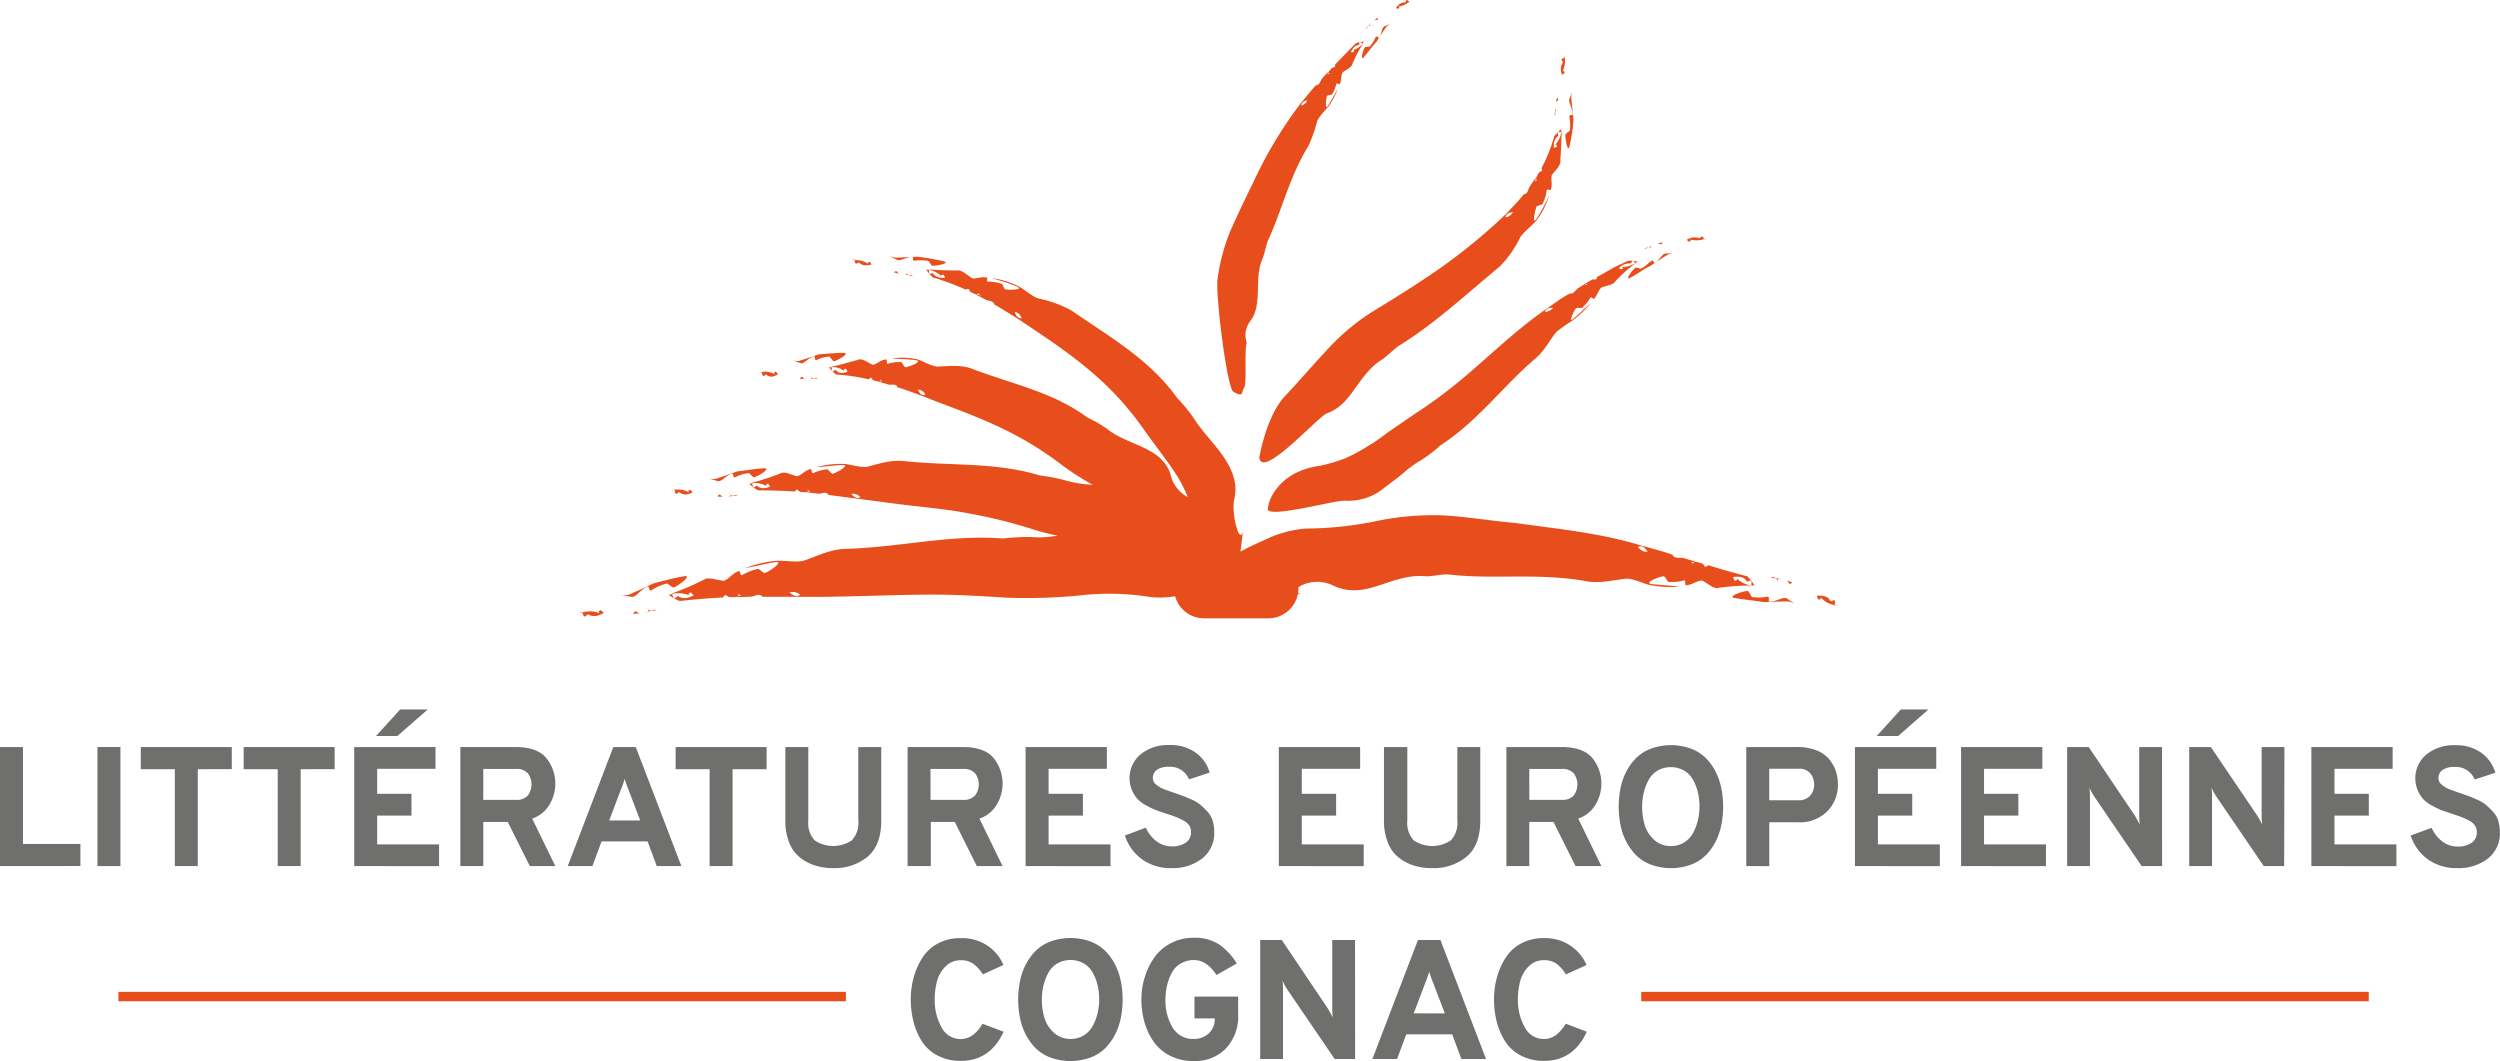 <?xml version="1.0" encoding="UTF-8"?> <svg xmlns="http://www.w3.org/2000/svg" id="Calque_1" data-name="Calque 1" viewBox="0 0 452.99 192.26"> <defs> <style>.cls-1{fill:#e84e1b;}.cls-2{fill:#6f6f6e;}</style> </defs> <title>LEC-logo-RVB-2017</title> <rect class="cls-1" x="21.46" y="179.72" width="131.82" height="1.71"></rect> <rect class="cls-1" x="297.39" y="179.72" width="131.82" height="1.71"></rect> <path class="cls-1" d="M144.94,68.62l.88.07a1.4,1.4,0,0,1-.44-.38C145.19,68.18,145.08,68.41,144.94,68.62Z"></path> <path class="cls-1" d="M146.8,68.78l.14-.09-.3.08Z"></path> <path class="cls-1" d="M148.19,68.52a1.72,1.72,0,0,0-.79,0A1.09,1.09,0,0,0,148.19,68.52Z"></path> <path class="cls-1" d="M146.93,68.68l.47-.13a1.18,1.18,0,0,1-.43-.31c.09.16.13.32,0,.43Z"></path> <path class="cls-1" d="M147,68.24c-.09-.16-.23-.3-.28-.39A2.28,2.28,0,0,0,147,68.24Z"></path> <path class="cls-1" d="M147.52,64.55c.17-.12.08.93.42.71a5.2,5.2,0,0,1,2.16-.62c.34-.21.76,1,1.1.79.77-.23,2.87-1.45,1.72-1.49-1.76,0-2.91.16-4.47.25-1.29.4-2.51.87-3.79,1.22a3,3,0,0,1-1-.12c.44.17.89.34,1.38.5C145.65,66.09,146.46,64.77,147.52,64.55Z"></path> <path class="cls-1" d="M138.8,67.83c.75.71,1.45.38,2.16,0l-.35-.5c-.42.09-.45.38-.06.59a3.21,3.21,0,0,0-2.53-.49c.08.28.09.61.34.74Z"></path> <path class="cls-1" d="M138,67.46l0-.09-.47.18,0,0Z"></path> <path class="cls-1" d="M130,90l1,0a1.55,1.55,0,0,1-.51-.36C130.26,89.53,130.15,89.77,130,90Z"></path> <path class="cls-1" d="M132.1,90.06l.15-.1-.33.09Z"></path> <path class="cls-1" d="M133.67,89.75a2,2,0,0,0-.89.06A1.39,1.39,0,0,0,133.67,89.75Z"></path> <path class="cls-1" d="M132.25,90l.53-.15a1.3,1.3,0,0,1-.5-.29c.11.16.16.32,0,.44Z"></path> <path class="cls-1" d="M132.27,89.52c-.1-.15-.27-.29-.33-.37A2.06,2.06,0,0,0,132.27,89.52Z"></path> <path class="cls-1" d="M132.69,85.81c.18-.12.14.92.49.68a7,7,0,0,1,2.31-.74c.35-.23.91.94,1.26.71.83-.29,3-1.66,1.72-1.62-1.89.13-3.12.39-4.8.56-1.37.44-2.69,1-4.08,1.38a3.55,3.55,0,0,1-1.13-.08c.48.16,1,.31,1.53.45C130.71,87.43,131.57,86.07,132.69,85.81Z"></path> <path class="cls-1" d="M123.07,89.14c.81.74,1.62.43,2.43.12l-.38-.51c-.47.07-.51.36-.09.58a3.94,3.94,0,0,0-2.81-.57c.07.28.07.61.34.75Z"></path> <path class="cls-1" d="M122.22,88.75l0-.09-.54.17,0,0Z"></path> <path class="cls-1" d="M114.74,111.23l1.18-.11a1.76,1.76,0,0,1-.65-.32C115,110.7,114.9,111,114.74,111.23Z"></path> <polygon class="cls-1" points="117.22 111.02 117.39 110.89 117.01 111.03 117.22 111.02"></polygon> <path class="cls-1" d="M119,110.46a2.69,2.69,0,0,0-1,.19A1.71,1.71,0,0,0,119,110.46Z"></path> <path class="cls-1" d="M117.4,110.88h0l.6-.24a1.58,1.58,0,0,1-.63-.25C117.5,110.56,117.59,110.72,117.4,110.88Z"></path> <path class="cls-1" d="M117.36,110.4c-.14-.15-.35-.27-.43-.36A2.35,2.35,0,0,0,117.36,110.4Z"></path> <path class="cls-1" d="M122.2,106.4c.93-.42,3.25-2.2,1.8-2-2.19.41-3.59.78-5.54,1.3-1.55.68-3,1.44-4.59,2.08a4.46,4.46,0,0,1-1.33.07c.59.1,1.18.2,1.84.28.88.2,1.7-1.41,3-1.85.19-.16.28,1,.67.68a8.39,8.39,0,0,1,2.6-1.18C121,105.49,121.82,106.7,122.2,106.4Z"></path> <path class="cls-1" d="M108.87,111.2a4.91,4.91,0,0,0-3.36-.23c.12.3.16.66.49.77l.55-.46c1,.69,1.95.24,2.86-.21l-.51-.51C108.36,110.69,108.35,111,108.87,111.2Z"></path> <path class="cls-1" d="M104.87,111.12l0,0,.62-.18,0-.1Z"></path> <path class="cls-1" d="M324.77,105.55l-1-.38a1.64,1.64,0,0,1,.42.56C324.33,105.92,324.53,105.71,324.77,105.55Z"></path> <path class="cls-1" d="M322.57,104.75l-.19.05.37,0Z"></path> <path class="cls-1" d="M320.8,104.54a2.38,2.38,0,0,0,1,.24A1.54,1.54,0,0,0,320.8,104.54Z"></path> <path class="cls-1" d="M322.37,104.8h0l-.61,0a1.5,1.5,0,0,1,.44.47C322.14,105.06,322.14,104.87,322.37,104.8Z"></path> <path class="cls-1" d="M322.2,105.25c.06.19.19.39.23.5A2.71,2.71,0,0,0,322.2,105.25Z"></path> <path class="cls-1" d="M320.57,109c-.22.07.15-1-.29-.89a8.1,8.1,0,0,1-2.63.09c-.43.14-.66-1.26-1.1-1.11-1,.08-3.57,1-2.26,1.26,2,.34,3.35.42,5.15.74,1.54,0,3.07-.14,4.65-.1a3.43,3.43,0,0,1,1.14.47c-.44-.34-.91-.65-1.42-1C323.15,108,321.81,109.11,320.57,109Z"></path> <path class="cls-1" d="M332.37,108.74l-.68.19c-.55-1.05-1.52-1-2.48-1l.2.67c.51.1.67-.19.31-.57a4.34,4.34,0,0,0,2.7,1.61C332.46,109.32,332.59,109,332.37,108.74Z"></path> <path class="cls-1" d="M333,109.76v0l-.6-.1v.1Z"></path> <path class="cls-1" d="M162,49.36l.92.25a1.58,1.58,0,0,1-.4-.41C162.33,49.05,162.18,49.22,162,49.36Z"></path> <path class="cls-1" d="M163.93,49.88l.16,0h-.32Z"></path> <path class="cls-1" d="M164.6,49.83a1.47,1.47,0,0,0,.83.19A2.26,2.26,0,0,0,164.6,49.83Z"></path> <path class="cls-1" d="M164.6,49.83a1.54,1.54,0,0,1-.4-.35c.07.15.09.29-.1.35A4.67,4.67,0,0,1,164.6,49.83Z"></path> <path class="cls-1" d="M164.2,49.48c-.07-.15-.2-.3-.23-.38A1.85,1.85,0,0,0,164.2,49.48Z"></path> <path class="cls-1" d="M165.35,46.56c.19-.05-.06.79.32.69a8.21,8.21,0,0,1,2.36,0c.39-.1.64,1,1,.9.83,0,3.2-.47,2-.8a44.85,44.85,0,0,0-4.7-.83c-1.39,0-2.76.16-4.16.16a5.39,5.39,0,0,1-1.06-.3l1.38.69C163.14,47.43,164.21,46.5,165.35,46.56Z"></path> <path class="cls-1" d="M155.64,47.55c.68.71,1.47.53,2.29.39l-.29-.48c-.45,0-.53.24-.16.47a4.18,4.18,0,0,0-2.6-.81c0,.24,0,.52.24.67Z"></path> <path class="cls-1" d="M154.88,47.13V47l-.53.07,0,0Z"></path> <path class="cls-1" d="M317.31,106.06a4.27,4.27,0,0,1-2.77-1.45c.38.36.24.66-.28.59l-.23-.66c1-.08,1.92-.16,2.53.86l.66-.23c.23.23.12.57.1.88l.6.09a6.67,6.67,0,0,0-1.34-1.73c-2.5-.62-4.82-1.3-7.08-2-.23.18-.42.4-.62.22a1.65,1.65,0,0,0-.44-.52l-1-.29H307c-.22.08-.2.27-.13.46a2.42,2.42,0,0,1,.26.49c0-.11-.18-.3-.26-.49a1.46,1.46,0,0,0-.46-.44,3.14,3.14,0,0,1-.43,0h.33l.1,0,.6,0,.19-.07-2.26-.69-.5,0c-.59,0-1.18,0-1.4-.58l-.4-.13.05.12-.13-.15-1.72-.54-3.44-.95c-7.49-2.28-14.69-2.95-22.78-4.08-4.43-.39-8.65-1.12-13-1.38a50.49,50.49,0,0,0-12.41,1.07,64.79,64.79,0,0,1-12.63,1.31,20.73,20.73,0,0,0-6.35,1.57c-2,.91-3.94,1.76-5.46,2.61.15-1.13.28-2.45.53-4.18-.22,1.84-.85,1.24-1.21-.14a10.66,10.66,0,0,1-.49-2.52,8.34,8.34,0,0,1,.09-2.89c.64-2.77-.57-5.49-2.26-7.84s-3.83-4.48-5.28-6.83a28.67,28.67,0,0,0-2.85-3.43c-5-7-12-10.91-19.2-15.89A21.93,21.93,0,0,0,188,54.05c-1.29-.58-2.44-1.65-3.47-2.18a16.17,16.17,0,0,0-4.69-1.48c1.56.58,2.8.82,4.51,1.58,1.12.53-1.27.59-2.11.48-.4,0-.47-1.09-.88-1.06a7.63,7.63,0,0,0-2.33-.37c-.4,0,0-.75-.21-.73-1.11-.25-2.33.46-2.88,0l-1.25-.91a3.53,3.53,0,0,0-.84-.37h-.64c-1.53,0-3.29-.06-4.85-.18v.08a4.26,4.26,0,0,1,2.41,1.33c-.32-.31-.2-.52.26-.43l.19.53c-.84,0-1.66,0-2.19-.85l-.57.13c-.2-.2-.11-.45-.1-.7l-.53-.07a7.94,7.94,0,0,0,1.19,1.41,48.29,48.29,0,0,1,6,2.23c.21-.1.39-.24.54-.06a1.59,1.59,0,0,0,.33.48l.81.39.32.06h0c.19,0,.2-.17.16-.33a1.37,1.37,0,0,0,.35.41l.36.1-.21,0s-.12,0-.15-.06l-.41-.07h0l-.1,0-.17,0c.62.3,1.23.6,1.82.94a3.87,3.87,0,0,0,.42.12c.5.1,1,.21,1.08.72l.32.18,0-.1.09.14c.45.24.89.51,1.33.79l2.61,1.62c5.55,3.72,10.72,7.07,15.73,11.81a55.11,55.11,0,0,1,7,8.17c2,2.85,4,5.34,5.76,8a23.12,23.12,0,0,1,2.2,4.27,6.1,6.1,0,0,1-3-3.67c-1.31-5.49-7.87-5.57-11.69-8.75a23.72,23.72,0,0,0-3.5-2c-6.27-4.66-13.55-6-21.15-8.93-2.07-.66-4.15-.36-6.06-.29-1.32-.18-2.55-1-3.6-1.33a14,14,0,0,0-4.64-.16c1.56.14,2.74.11,4.48.33,1.14.23-1.11,1.11-1.91,1.26-.37.16-.61-1.08-1-.92a6.4,6.4,0,0,0-2.23.3c-.36.16-.13-.86-.31-.78-1.07,0-2.1,1.26-2.69.86l-1.3-.69a2.5,2.5,0,0,0-.83-.2l-.59.18c-1.42.37-3,.86-4.51,1.16v.09a3.24,3.24,0,0,1,2.45.85c-.35-.26-.27-.55.16-.57l.27.55c-.78.23-1.53.45-2.16-.36l-.5.31c-.22-.16-.19-.49-.21-.77-.16,0-.33,0-.5,0a6.32,6.32,0,0,0,1.33,1.32,35.48,35.48,0,0,1,5.89.88c.18-.18.32-.4.5-.25a1.35,1.35,0,0,0,.38.44l.82.19.3,0h0c.17-.09.16-.25.09-.43a1.18,1.18,0,0,0,.38.39h.34l-.27,0-.08,0-.39,0h-.1l-.15.07,1.83.55a2.56,2.56,0,0,0,.41,0c.48,0,1-.08,1.13.48l.32.1,0-.11.1.13,1.37.44,2.69,1c5.8,2.28,11.23,4.09,16.95,7.12a62.14,62.14,0,0,1,8.55,5.52A50.88,50.88,0,0,0,198,87.85a22.72,22.72,0,0,1-5.22-.88,35.1,35.1,0,0,0-4.36-.82c-8.18-2.48-16.17-1.68-24.94-2.63-2.34-.18-4.46.61-6.45,1.07-1.44.11-2.95-.47-4.12-.53a16.52,16.52,0,0,0-5,.6c1.69-.11,2.94-.34,4.83-.4,1.26,0-.94,1.3-1.78,1.55-.36.22-.87-1-1.24-.75a7.48,7.48,0,0,0-2.34.66c-.36.22-.29-.83-.47-.72-1.14.17-2,1.53-2.76,1.23l-1.51-.5a2.91,2.91,0,0,0-.93-.08l-.62.26a45.73,45.73,0,0,1-4.8,1.55l0,.09a4,4,0,0,1,2.79.67c-.41-.24-.36-.53.12-.58l.36.53c-.83.29-1.65.57-2.43-.2l-.53.35c-.26-.15-.25-.48-.3-.76l-.55.08a6.84,6.84,0,0,0,1.59,1.21c2.34,0,4.54.08,6.68.21.17-.2.29-.43.51-.31a1.49,1.49,0,0,0,.49.38l.93.07.33-.07h0c.18-.11.13-.28,0-.43a2.61,2.61,0,0,1-.32-.39c.06.09.22.24.32.39a1.34,1.34,0,0,0,.49.32,2.8,2.8,0,0,1,.39,0L147,89l-.1,0-.53.12-.15.09,2.13.25c.16,0,.32,0,.45-.07.52-.12,1-.23,1.34.29l.38.05-.07-.1.14.11,1.61.21,3.19.42c3.48.45,6.82.92,10.19,1.3s6.78.73,10.35,1.43A90.73,90.73,0,0,1,187,95.86a41.68,41.68,0,0,0,4.6,1.19,17.64,17.64,0,0,1-4.82.25,41.51,41.51,0,0,0-5.05.27c-9.71-.75-18.59,1.62-28.88,1.9-2.71.16-5,1.41-7.3,2.15-1.66.32-3.49-.12-4.86,0a20.45,20.45,0,0,0-5.69,1.33c2-.36,3.38-.76,5.57-1.1,1.46-.18-.91,1.55-1.86,1.94-.39.29-1.15-.94-1.54-.66a8.53,8.53,0,0,0-2.64,1.05c-.39.3-.44-.86-.64-.71-1.3.39-2.19,2-3.06,1.73-.66-.11-1.25-.23-1.83-.35a3.78,3.78,0,0,0-1.1,0l-.69.36a56.05,56.05,0,0,1-5.41,2.32l0,.1a4.93,4.93,0,0,1,3.35.37c-.51-.21-.49-.53.06-.65l.49.53c-.93.42-1.86.83-2.87.1l-.58.44c-.33-.13-.35-.49-.45-.79l-.63.15a8.06,8.06,0,0,0,2,1.12c2.73-.31,5.31-.51,7.84-.64.17-.24.29-.51.56-.41a1.82,1.82,0,0,0,.63.35l1.11,0,.38-.13h0c.19-.15.12-.32,0-.48a2.57,2.57,0,0,1-.42-.38c.08.09.28.23.42.38a1.56,1.56,0,0,0,.62.27,3.63,3.63,0,0,1,.45-.11l-.34.11h-.11l-.61.22-.17.12c.84,0,1.68-.07,2.52-.07a4.79,4.79,0,0,0,.52-.13c.59-.2,1.19-.39,1.6.14h.45l-.1-.1.18.1h1.91l3.8,0c8.28.1,15.88-.36,24.49-.4,4.67,0,9.17.29,13.62.56a99.16,99.16,0,0,0,12.87-.38,46.79,46.79,0,0,1,13.18.28,16.69,16.69,0,0,0,4.36-.16,5.44,5.44,0,0,0,5.24,4h11.65a5.46,5.46,0,0,0,5.36-4.44c.29,0,.54,0,.87,0a2.83,2.83,0,0,1-.86-.16,5.36,5.36,0,0,0,.09-.9s0-.09,0-.13a3.41,3.41,0,0,1,.61-.37,6.64,6.64,0,0,1,5.55,0c2.81,1.39,5.47,1,8.2.11s5.58-2,8.37-1.75c1.38.14,2.81-.37,4.4-.32,8.22,1,16.44-.4,25.53,1.32,2.41.29,4.71-.38,6.87-.55,1.53.09,3,.95,4.23,1.17a18.82,18.82,0,0,0,5.31.25c-1.81-.19-3.15-.22-5.14-.45-1.32-.18,1.21-1.29,2.15-1.38.43-.17.74,1.22,1.16,1a8.08,8.08,0,0,0,2.6-.27c.43-.17.12.95.34.87,1.24,0,2.5-1.21,3.19-.73.53.31,1,.63,1.46.93a3,3,0,0,0,.95.33l.71-.11a47.09,47.09,0,0,1,5.49-.38ZM178,53.51h0Zm5.9,3a1.7,1.7,0,0,1,1.23,1.15C184.39,57.72,184.1,57.16,183.89,56.56ZM166.32,70.61a1.43,1.43,0,0,1,1.33.9C167,71.78,166.61,71.24,166.32,70.61ZM147.32,89h0Zm6.91.51a1.7,1.7,0,0,1,1.68.59C155.22,90.47,154.69,90,154.23,89.47Zm-19.36,18.24Zm8.15-.4a2.11,2.11,0,0,1,2,.42C144.31,108.27,143.63,107.85,143,107.31ZM296.8,99.09c.81-.35,1.33.23,1.74.9A1.89,1.89,0,0,1,296.8,99.09Z"></path> <path class="cls-1" d="M249.66,3.19l-.66.5a1.29,1.29,0,0,1,.49-.06C249.69,3.58,249.65,3.39,249.66,3.19Z"></path> <polygon class="cls-1" points="248.27 4.23 248.22 4.36 248.39 4.14 248.27 4.23"></polygon> <path class="cls-1" d="M247.43,5.23a2.06,2.06,0,0,0,.52-.51A1.3,1.3,0,0,0,247.43,5.23Z"></path> <path class="cls-1" d="M248.21,4.37h0l-.26.36a1,1,0,0,1,.45-.11C248.26,4.58,248.16,4.52,248.21,4.37Z"></path> <path class="cls-1" d="M248.4,4.61c.13,0,.3,0,.38,0A1.63,1.63,0,0,0,248.4,4.61Z"></path> <path class="cls-1" d="M247.1,10.38c.93-1.11,1.49-1.89,2.36-2.86.57-1,1.17-1.83,1.83-2.75a2.48,2.48,0,0,1,.74-.49,11.21,11.21,0,0,0-1.14.48c-.57.21-.49,1.37-1,2.05,0,.15-.51-.42-.61-.11a6.44,6.44,0,0,1-1,1.62c-.09.31-1,0-1,.32C246.89,9.24,246.45,11.1,247.1,10.38Z"></path> <path class="cls-1" d="M253.22,1.19a3.54,3.54,0,0,0,2.13-.87c-.14-.14-.26-.34-.49-.31l-.23.45c-.81-.1-1.28.44-1.71,1l.45.14C253.67,1.33,253.59,1.13,253.22,1.19Z"></path> <path class="cls-1" d="M255.71,0h0l-.34.29.05,0Z"></path> <path class="cls-1" d="M223.43,70.95c2,1.2,1.46.07,2-.71s0-6.61.47-8.11a5,5,0,0,1-.21-1.78,4.28,4.28,0,0,1,.7-1.95c1.31-1.66,1.44-3.41,1.52-5.43s0-4.2.86-6.09c.37-.94.55-2,.91-3.15,2.66-5.68,3.87-11.54,7.39-17.27a25.77,25.77,0,0,0,1.64-4.67,16.45,16.45,0,0,1,2-2.47A16.67,16.67,0,0,0,242.47,16l-1.86,3.2c-.51.81-.39-1.11-.16-1.74,0-.32,1-.17,1-.49a6.83,6.83,0,0,0,.68-1.74c0-.32.6.17.63,0,.42-.77.14-1.91.66-2.21.35-.26.71-.46,1-.66a2.33,2.33,0,0,0,.52-.5l.19-.48A25.16,25.16,0,0,1,247,7.88l-.05,0A3.52,3.52,0,0,1,245,9.11c.35-.12.47.05.23.35l-.47,0c.32-.61.64-1.23,1.46-1.3,0,0,.09-.32.12-.48.22-.08.38.1.54.21l.27-.34a4.57,4.57,0,0,0-1.5.29l-3.76,3.88c0,.2.09.38-.09.46a1.23,1.23,0,0,0-.46.14l-.51.56-.13.24h0c0,.16.09.2.23.2a1.47,1.47,0,0,1,.37,0c-.08,0-.24,0-.37,0a1.09,1.09,0,0,0-.42.18s-.07.08-.09.12l0-.07.05,0,.2-.39,0-.14c-.4.42-.8.84-1.17,1.28a3.38,3.38,0,0,0-.18.33c-.18.39-.35.78-.8.77l-.21.23h.09l-.13,0c-.29.33-.58.66-.86,1l-1.66,2a77,77,0,0,0-8.74,14.58c-1.45,2.91-2.79,5.76-4.07,8.62a35.66,35.66,0,0,0-2.34,8.84C220.27,53.61,222.25,69.75,223.43,70.95Zm13.45-52.76a1.6,1.6,0,0,1-1.08.94C235.84,18.5,236.35,18.29,236.88,18.18Z"></path> <path class="cls-1" d="M301.28,43.89l-.94.26a1.5,1.5,0,0,1,.55.12C301.12,44.29,301.18,44.08,301.28,43.89Z"></path> <path class="cls-1" d="M299.3,44.43l-.12.11.29-.16Z"></path> <path class="cls-1" d="M297.91,45.11a2.69,2.69,0,0,0,.81-.3A1.69,1.69,0,0,0,297.91,45.11Z"></path> <path class="cls-1" d="M299.17,44.55h0l-.45.26a1.48,1.48,0,0,1,.54.06C299.13,44.79,299,44.69,299.17,44.55Z"></path> <path class="cls-1" d="M299.26,44.87c.13.08.32.13.39.17A1.84,1.84,0,0,0,299.26,44.87Z"></path> <path class="cls-1" d="M296.24,48.59c-.61.53-1.86,2.27-.87,1.76,1.47-.79,2.35-1.52,3.71-2.19,1-.67,2.06-1.4,3.2-2.07a4,4,0,0,1,1-.25l-1.42.09c-.7,0-1.15,1.21-2,1.69-.12.13-.36-.62-.6-.36-.65.41-1.09,1-1.73,1.32C297.27,48.88,296.45,48.29,296.24,48.59Z"></path> <path class="cls-1" d="M306.06,43.34a4.54,4.54,0,0,0,2.69,0c-.08-.2-.1-.45-.36-.51l-.46.35a2.43,2.43,0,0,0-2.31.29l.42.33C306.47,43.67,306.48,43.44,306.06,43.34Z"></path> <path class="cls-1" d="M309.27,43.2l0,0-.5.16,0,.07Z"></path> <path class="cls-1" d="M264.95,68.65a87.91,87.91,0,0,1-8.68,6.4c-1.44,1-2.81,1.93-4.17,2.86s-2.62,2-4,2.77A32.37,32.37,0,0,1,243.84,83a29.08,29.08,0,0,1-4.75,1.42,13.29,13.29,0,0,0-4.58,1.43c-4.48,2.49-5,6.51-4.7,6.64,1.36,1.12,12.17-1.87,13.89-1.77a10.14,10.14,0,0,0,7.3-2.47c1.11-.83,2.25-1.69,3.32-2.57a21.31,21.31,0,0,1,3.31-2.39A24.79,24.79,0,0,0,261,80.7c6.87-4.47,11.21-10.64,17.36-15.87,1.59-1.41,2.48-3.26,3.62-4.66A31.81,31.81,0,0,1,285.05,58a18.9,18.9,0,0,0,3.21-3.1c-1.15,1-1.93,1.82-3.22,2.91-.86.74,0-1.29.5-1.89.16-.33,1.09.08,1.24-.25a8.18,8.18,0,0,0,1.38-1.7c.17-.34.58.34.66.17.73-.74.89-1.95,1.57-2.12l1.37-.41a3.17,3.17,0,0,0,.75-.39l.38-.46a24,24,0,0,1,3.4-3l0-.06a4.47,4.47,0,0,1-2.57.68c.43,0,.48.21.11.43l-.49-.2a2.37,2.37,0,0,1,2.13-.86l.34-.45c.27,0,.36.22.49.4l.44-.27a6,6,0,0,0-1.74-.18c-1,.5-2,.89-2.92,1.42l-2.71,1.53c-.06.21-.06.42-.28.45a1.62,1.62,0,0,0-.56,0l-.79.43a2.77,2.77,0,0,0-.23.22h0c-.09.17,0,.24.17.28a1.33,1.33,0,0,0-.51.09l-.13.1.06-.06.07,0,.28-.31h0l.07-.08.08-.14-1.73,1.09-.31.3c-.34.38-.67.74-1.15.61l-.31.2h.1l-.15,0-1.32.82L280.15,56C274.62,59.84,270.22,64.22,264.95,68.65Zm16.47-12.88a1.9,1.9,0,0,1-1.5.73C280.2,55.85,280.82,55.76,281.42,55.77Z"></path> <path class="cls-1" d="M282.11,17.67l-.18.91a1.44,1.44,0,0,1,.37-.43C282.42,18,282.25,17.84,282.11,17.67Z"></path> <path class="cls-1" d="M281.73,19.59l0,.15c0-.11,0-.21,0-.31Z"></path> <path class="cls-1" d="M281.82,20.24a1.8,1.8,0,0,0-.11.82A1.75,1.75,0,0,0,281.82,20.24Z"></path> <path class="cls-1" d="M281.78,19.75h0l0,.51a1.26,1.26,0,0,1,.3-.42C282,19.9,281.85,19.93,281.78,19.75Z"></path> <path class="cls-1" d="M282.12,19.82c.13-.08.27-.21.35-.25A1.75,1.75,0,0,0,282.12,19.82Z"></path> <path class="cls-1" d="M283.64,24.53c0,.82.42,3.2.75,2a32.85,32.85,0,0,0,.72-4.77c-.07-1.4-.31-2.74-.41-4.12a4.17,4.17,0,0,1,.16-1.08c-.17.45-.3.92-.51,1.42s.61,1.63.63,2.77c.06.19-.75,0-.62.37a7.85,7.85,0,0,1,.1,2.35C284.56,23.85,283.54,24.15,283.64,24.53Z"></path> <path class="cls-1" d="M283.07,13.56l.42-.33c0-.44-.28-.5-.46-.11a4.24,4.24,0,0,0,.51-2.63c-.23.06-.49.05-.61.3l.28.49A2.22,2.22,0,0,0,283.07,13.56Z"></path> <path class="cls-1" d="M283.48,10l0,0,.07.51.08,0Z"></path> <path class="cls-1" d="M248.32,56.7a41.35,41.35,0,0,0-8.15,7c-2.47,2.64-4.81,5.41-7.64,8.4A15.66,15.66,0,0,0,231,74.37a28.68,28.68,0,0,0-1.3,2.93,38.26,38.26,0,0,0-1.53,5.6c.47,4.1,10.66-7.43,12.26-8,2.31-.83,3.64-2.48,5-4.38s2.81-4,4.86-5.29c1-.66,1.88-1.58,3-2.46,6.4-3.92,11.78-8.93,18.52-14.54a19.78,19.78,0,0,0,3.69-5.32c.89-1.13,2.16-2.09,2.92-3a14.26,14.26,0,0,0,2.29-4.52,34.82,34.82,0,0,1-2.34,4.33c-.75,1-.29-1.35,0-2.17,0-.39,1.14-.32,1.19-.73a7.69,7.69,0,0,0,.7-2.3c0-.39.72.06.74-.14.42-1.09-.19-2.38.35-2.89.36-.43.7-.81,1-1.21a3.59,3.59,0,0,0,.39-.84l0-.64c.13-1.54.15-3.29.23-4.85h-.08a4,4,0,0,1-1.26,2.42c.3-.32.51-.2.41.25l-.5.19c0-.83,0-1.63.83-2.17,0,0-.07-.37-.13-.56.17-.21.42-.13.65-.13,0-.17,0-.35.05-.53a3.88,3.88,0,0,0-.82.72l-.49.51a27.72,27.72,0,0,1-2.32,5.82c.08.21.2.39,0,.54a1.58,1.58,0,0,0-.48.29l-.43.76c0,.1-.05.2-.08.31h0c0,.19.13.21.29.18a1.46,1.46,0,0,0-.45.29c0,.05-.06.1-.08.15l0-.08.06-.07.13-.38h0l0-.1v-.16l-1.14,1.65-.16.39c-.14.48-.35.94-.86.95l-.22.28h.1l-.14.06-1,1.16-2.06,2.17a104.11,104.11,0,0,1-15.2,12C254.55,52.9,251.43,54.77,248.32,56.7Zm25.8-18.27a1.64,1.64,0,0,1-1.35.94C272.93,38.69,273.51,38.52,274.12,38.43Z"></path> <path class="cls-2" d="M0,156.93V135.36H4.16v17.56H14.57v4Z"></path> <path class="cls-2" d="M17.66,156.93V135.36h4.16v21.57Z"></path> <path class="cls-2" d="M35.84,139.37v17.56H31.68V139.37H25.51v-4H42v4Z"></path> <path class="cls-2" d="M54.48,139.37v17.56H50.32V139.37H44.15v-4H60.64v4Z"></path> <path class="cls-2" d="M64.18,156.93V135.36H78.91v3.94H68.34v4.53h6.22v3.95H68.34V153H79.56v3.94Zm3.95-23.57,4.38-4.81h5L72,133.36Z"></path> <path class="cls-2" d="M83.41,156.93V135.36h10q3.79,0,5.5,1.89a7.39,7.39,0,0,1,.62,8.6,5.8,5.8,0,0,1-3.1,2.48l4.19,8.6H96l-4-8H87.57v8Zm4.16-12h5.92a2.67,2.67,0,0,0,2.16-.8,3.37,3.37,0,0,0,0-4,2.67,2.67,0,0,0-2.17-.8H87.57Z"></path> <path class="cls-2" d="M119,156.93l-1.66-4.47H109l-1.66,4.47h-4.47l8.26-21.57h4.07l8.26,21.57Zm-3-8.26-2.13-5.61a17.53,17.53,0,0,1-.68-1.94,17.46,17.46,0,0,1-.68,1.94l-2.13,5.61Z"></path> <path class="cls-2" d="M132.74,139.37v17.56h-4.16V139.37h-6.16v-4h16.49v4Z"></path> <path class="cls-2" d="M151,157.3a11.2,11.2,0,0,1-3.22-.45,8.46,8.46,0,0,1-2.76-1.42,6.44,6.44,0,0,1-2-2.7,10.46,10.46,0,0,1-.72-4.07V135.36h4.16v13.31a4.69,4.69,0,0,0,1.14,3.59,6.06,6.06,0,0,0,6.76,0,4.65,4.65,0,0,0,1.16-3.59V135.36h4.16v13.31q0,4.47-2.46,6.55A9.33,9.33,0,0,1,151,157.3Z"></path> <path class="cls-2" d="M164.45,156.93V135.36h10q3.79,0,5.5,1.89a7.39,7.39,0,0,1,.62,8.6,5.8,5.8,0,0,1-3.1,2.48l4.19,8.6H177l-4-8h-4.34v8Zm4.16-12h5.92a2.67,2.67,0,0,0,2.16-.8,3.37,3.37,0,0,0,0-4,2.67,2.67,0,0,0-2.17-.8h-5.92Z"></path> <path class="cls-2" d="M185.83,156.93V135.36h14.73v3.94H190v4.53h6.22v3.95H190V153h11.22v3.94Z"></path> <path class="cls-2" d="M212.21,157.3a8.82,8.82,0,0,1-5.24-1.57,8.43,8.43,0,0,1-3.14-4.34l3.79-1.42a6.31,6.31,0,0,0,1.94,2.47,4.5,4.5,0,0,0,2.77.92,4.26,4.26,0,0,0,2.54-.68,2.25,2.25,0,0,0,.94-1.94,2.11,2.11,0,0,0-.31-1.14,2.72,2.72,0,0,0-1-.89,13.23,13.23,0,0,0-1.31-.63q-.57-.23-1.71-.6-1.29-.43-2-.68a14.17,14.17,0,0,1-1.74-.83,6.34,6.34,0,0,1-1.63-1.19,5.88,5.88,0,0,1-1-1.6,5.62,5.62,0,0,1,1.53-6.47A7.85,7.85,0,0,1,212,135a7.69,7.69,0,0,1,4.67,1.39,6.53,6.53,0,0,1,2.51,3.6l-3.73,1.23a3.7,3.7,0,0,0-3.7-2.28,3.59,3.59,0,0,0-2.11.54,1.77,1.77,0,0,0-.75,1.53,1.48,1.48,0,0,0,.62,1.16,4.88,4.88,0,0,0,1.26.77q.65.26,2,.72l1.67.59q.58.22,1.6.68a6.63,6.63,0,0,1,1.59,1,14.42,14.42,0,0,1,1.2,1.19,4.12,4.12,0,0,1,.91,1.63,7.2,7.2,0,0,1,.28,2,5.82,5.82,0,0,1-2.2,4.81A8.7,8.7,0,0,1,212.21,157.3Z"></path> <path class="cls-2" d="M231.72,156.93V135.36h14.73v3.94H235.88v4.53h6.22v3.95h-6.22V153h11.22v3.94Z"></path> <path class="cls-2" d="M259.48,157.3a11.2,11.2,0,0,1-3.22-.45,8.49,8.49,0,0,1-2.76-1.42,6.43,6.43,0,0,1-2-2.7,10.45,10.45,0,0,1-.73-4.07V135.36H255v13.31a4.69,4.69,0,0,0,1.14,3.59,6.06,6.06,0,0,0,6.76,0,4.65,4.65,0,0,0,1.16-3.59V135.36h4.16v13.31q0,4.47-2.47,6.55A9.32,9.32,0,0,1,259.48,157.3Z"></path> <path class="cls-2" d="M272.95,156.93V135.36h10q3.79,0,5.5,1.89a7.39,7.39,0,0,1,.62,8.6,5.81,5.81,0,0,1-3.1,2.48l4.19,8.6h-4.68l-4-8H277.1v8Zm4.16-12H283a2.67,2.67,0,0,0,2.16-.8,3.38,3.38,0,0,0,0-4,2.67,2.67,0,0,0-2.17-.8H277.1Z"></path> <path class="cls-2" d="M306.42,156.66a10.63,10.63,0,0,1-7.3,0,7.58,7.58,0,0,1-2.71-1.74,10.39,10.39,0,0,1-1.8-2.54,11.47,11.47,0,0,1-1-3,17,17,0,0,1,0-6.44,11.47,11.47,0,0,1,1-3,10.39,10.39,0,0,1,1.8-2.54,7.61,7.61,0,0,1,2.71-1.74,10.63,10.63,0,0,1,7.3,0,7.6,7.6,0,0,1,2.71,1.74,10,10,0,0,1,1.79,2.54,11.8,11.8,0,0,1,1,3,17,17,0,0,1,0,6.44,11.8,11.8,0,0,1-1,3,10,10,0,0,1-1.79,2.54A7.57,7.57,0,0,1,306.42,156.66Zm-3.65-3.36a4.4,4.4,0,0,0,2.4-.66,4.65,4.65,0,0,0,1.63-1.76,9.31,9.31,0,0,0,.86-2.3,10.85,10.85,0,0,0,.28-2.43,11.28,11.28,0,0,0-.28-2.53,9.15,9.15,0,0,0-.85-2.26,4.46,4.46,0,0,0-1.62-1.71,4.88,4.88,0,0,0-4.88,0,4.47,4.47,0,0,0-1.63,1.76,9.72,9.72,0,0,0-.85,2.28,10.71,10.71,0,0,0-.28,2.45,11.48,11.48,0,0,0,.46,3.33,5.91,5.91,0,0,0,1.69,2.68A4.32,4.32,0,0,0,302.77,153.3Z"></path> <path class="cls-2" d="M316.42,156.93V135.36h9.24a9.24,9.24,0,0,1,3.44.59,5.68,5.68,0,0,1,2.3,1.57,6.67,6.67,0,0,1,1.23,2.16,7.69,7.69,0,0,1,.4,2.5,6.88,6.88,0,0,1-1.86,4.75,7,7,0,0,1-5.5,2.06h-5.08v7.95ZM325.85,145a2.65,2.65,0,0,0,2.16-.85,3,3,0,0,0,.71-2,3.15,3.15,0,0,0-.68-2,2.61,2.61,0,0,0-2.19-.86h-5.27V145Z"></path> <path class="cls-2" d="M336.11,156.93V135.36h14.73v3.94H340.27v4.53h6.22v3.95h-6.22V153h11.22v3.94Zm3.94-23.57,4.38-4.81h5l-5.49,4.81Z"></path> <path class="cls-2" d="M355.34,156.93V135.36h14.73v3.94H359.5v4.53h6.22v3.95H359.5V153h11.22v3.94Z"></path> <path class="cls-2" d="M391.76,156.93h-3.7l-8.57-12.57a12.46,12.46,0,0,1-.89-1.63,13.68,13.68,0,0,1,.09,1.63v12.57h-4.13V135.36h3.91l8.35,12.42q.52.86.89,1.63a13.2,13.2,0,0,1-.09-1.63V135.36h4.13Z"></path> <path class="cls-2" d="M413.88,156.93h-3.7l-8.57-12.57a12.46,12.46,0,0,1-.89-1.63,13.68,13.68,0,0,1,.09,1.63v12.57h-4.13V135.36h3.91L409,147.78q.52.86.89,1.63a13.2,13.2,0,0,1-.09-1.63V135.36h4.13Z"></path> <path class="cls-2" d="M418.81,156.93V135.36h14.73v3.94H423v4.53h6.22v3.95H423V153h11.22v3.94Z"></path> <path class="cls-2" d="M445.19,157.3a8.82,8.82,0,0,1-5.24-1.57,8.43,8.43,0,0,1-3.14-4.34L440.6,150a6.31,6.31,0,0,0,1.94,2.47,4.5,4.5,0,0,0,2.77.92,4.26,4.26,0,0,0,2.54-.68,2.25,2.25,0,0,0,.94-1.94,2.11,2.11,0,0,0-.31-1.14,2.72,2.72,0,0,0-1-.89,13.23,13.23,0,0,0-1.31-.63q-.57-.23-1.71-.6-1.29-.43-2-.68a14.17,14.17,0,0,1-1.74-.83,6.34,6.34,0,0,1-1.63-1.19,5.88,5.88,0,0,1-1-1.6,5.62,5.62,0,0,1,1.53-6.47,7.85,7.85,0,0,1,5.33-1.71,7.69,7.69,0,0,1,4.67,1.39,6.53,6.53,0,0,1,2.51,3.6l-3.73,1.23a3.7,3.7,0,0,0-3.7-2.28,3.59,3.59,0,0,0-2.11.54,1.77,1.77,0,0,0-.75,1.53,1.48,1.48,0,0,0,.62,1.16,4.88,4.88,0,0,0,1.26.77q.65.26,2,.72l1.67.59q.58.22,1.6.68a6.63,6.63,0,0,1,1.59,1,14.42,14.42,0,0,1,1.2,1.19,4.12,4.12,0,0,1,.91,1.63,7.2,7.2,0,0,1,.28,2,5.82,5.82,0,0,1-2.2,4.81A8.7,8.7,0,0,1,445.19,157.3Z"></path> <path class="cls-2" d="M174.08,192.23a8.9,8.9,0,0,1-4.25-1,7.26,7.26,0,0,1-2.83-2.62,12.52,12.52,0,0,1-1.49-3.53,16.17,16.17,0,0,1-.48-4,14.92,14.92,0,0,1,.49-3.84,13.46,13.46,0,0,1,1.51-3.54,7.68,7.68,0,0,1,2.84-2.71,8.41,8.41,0,0,1,4.22-1A8.19,8.19,0,0,1,179,171.4a7.88,7.88,0,0,1,2.82,3.45l-3.73,1.7a6.9,6.9,0,0,0-1.76-1.94,3.81,3.81,0,0,0-2.22-.62,3.77,3.77,0,0,0-2.82,1.16,6,6,0,0,0-1.52,2.68,12.86,12.86,0,0,0-.4,3.28,9.91,9.91,0,0,0,1.22,5,3.84,3.84,0,0,0,3.53,2.16q2.25,0,3.91-2.77l3.82,1.45Q179.41,192.23,174.08,192.23Z"></path> <path class="cls-2" d="M197.61,191.61a10.63,10.63,0,0,1-7.3,0,7.57,7.57,0,0,1-2.71-1.74,10.4,10.4,0,0,1-1.8-2.54,11.52,11.52,0,0,1-1-3,16.92,16.92,0,0,1,0-6.44,11.52,11.52,0,0,1,1-3,10.4,10.4,0,0,1,1.8-2.54,7.6,7.6,0,0,1,2.71-1.74,10.63,10.63,0,0,1,7.3,0,7.61,7.61,0,0,1,2.71,1.74,10.13,10.13,0,0,1,1.79,2.54,11.86,11.86,0,0,1,1,3,17,17,0,0,1,0,6.44,11.86,11.86,0,0,1-1,3,10.13,10.13,0,0,1-1.79,2.54A7.58,7.58,0,0,1,197.61,191.61ZM194,188.25a4.4,4.4,0,0,0,2.4-.66,4.63,4.63,0,0,0,1.63-1.76,9.25,9.25,0,0,0,.86-2.3,10.85,10.85,0,0,0,.28-2.43,11.29,11.29,0,0,0-.28-2.53,9.15,9.15,0,0,0-.85-2.26,4.46,4.46,0,0,0-1.62-1.71,4.88,4.88,0,0,0-4.88,0,4.47,4.47,0,0,0-1.63,1.76,9.65,9.65,0,0,0-.85,2.28,10.71,10.71,0,0,0-.28,2.45,11.54,11.54,0,0,0,.46,3.33,5.93,5.93,0,0,0,1.7,2.68A4.32,4.32,0,0,0,194,188.25Z"></path> <path class="cls-2" d="M216.33,192.26a9.34,9.34,0,0,1-4.27-.94,7.94,7.94,0,0,1-3-2.54,11.68,11.68,0,0,1-1.68-3.54,14.92,14.92,0,0,1-.56-4.13,13.51,13.51,0,0,1,.59-4,12.77,12.77,0,0,1,1.71-3.56,8.36,8.36,0,0,1,3-2.63,8.75,8.75,0,0,1,4.21-1A7.88,7.88,0,0,1,221,171.2a11.47,11.47,0,0,1,3.1,3.37l-3.67,2.1q-1.79-2.71-4.07-2.71a4.59,4.59,0,0,0-2.48.66,4.36,4.36,0,0,0-1.62,1.76,9.63,9.63,0,0,0-.82,2.28,11.29,11.29,0,0,0-.26,2.45,9.39,9.39,0,0,0,1.29,5.08,4.28,4.28,0,0,0,3.88,2.06,3.77,3.77,0,0,0,2.66-1,3.24,3.24,0,0,0,1.09-2.47v-.25h-3.67v-3.95h7.92v3.17a8.46,8.46,0,0,1-2.25,6.26A7.8,7.8,0,0,1,216.33,192.26Z"></path> <path class="cls-2" d="M245.54,191.89h-3.7l-8.57-12.57a12.46,12.46,0,0,1-.89-1.63,13.68,13.68,0,0,1,.09,1.63v12.57h-4.13V170.32h3.91l8.35,12.42q.52.86.89,1.63a13.2,13.2,0,0,1-.09-1.63V170.32h4.13Z"></path> <path class="cls-2" d="M264.8,191.89l-1.67-4.47h-8.32l-1.67,4.47h-4.47l8.26-21.57H261l8.26,21.57Zm-3-8.26L259.65,178a17.54,17.54,0,0,1-.68-1.94,17.81,17.81,0,0,1-.68,1.94l-2.13,5.61Z"></path> <path class="cls-2" d="M279.77,192.23a8.9,8.9,0,0,1-4.25-1,7.28,7.28,0,0,1-2.84-2.62,12.62,12.62,0,0,1-1.49-3.53,16.25,16.25,0,0,1-.48-4,14.92,14.92,0,0,1,.49-3.84,13.41,13.41,0,0,1,1.51-3.54,7.66,7.66,0,0,1,2.84-2.71,8.41,8.41,0,0,1,4.22-1,8.19,8.19,0,0,1,4.88,1.42,7.88,7.88,0,0,1,2.82,3.45l-3.73,1.7A6.89,6.89,0,0,0,282,174.6a3.82,3.82,0,0,0-2.22-.62,3.77,3.77,0,0,0-2.82,1.16,5.94,5.94,0,0,0-1.52,2.68,12.86,12.86,0,0,0-.4,3.28,9.92,9.92,0,0,0,1.22,5,3.85,3.85,0,0,0,3.53,2.16q2.25,0,3.91-2.77l3.82,1.45Q285.1,192.23,279.77,192.23Z"></path> </svg> 